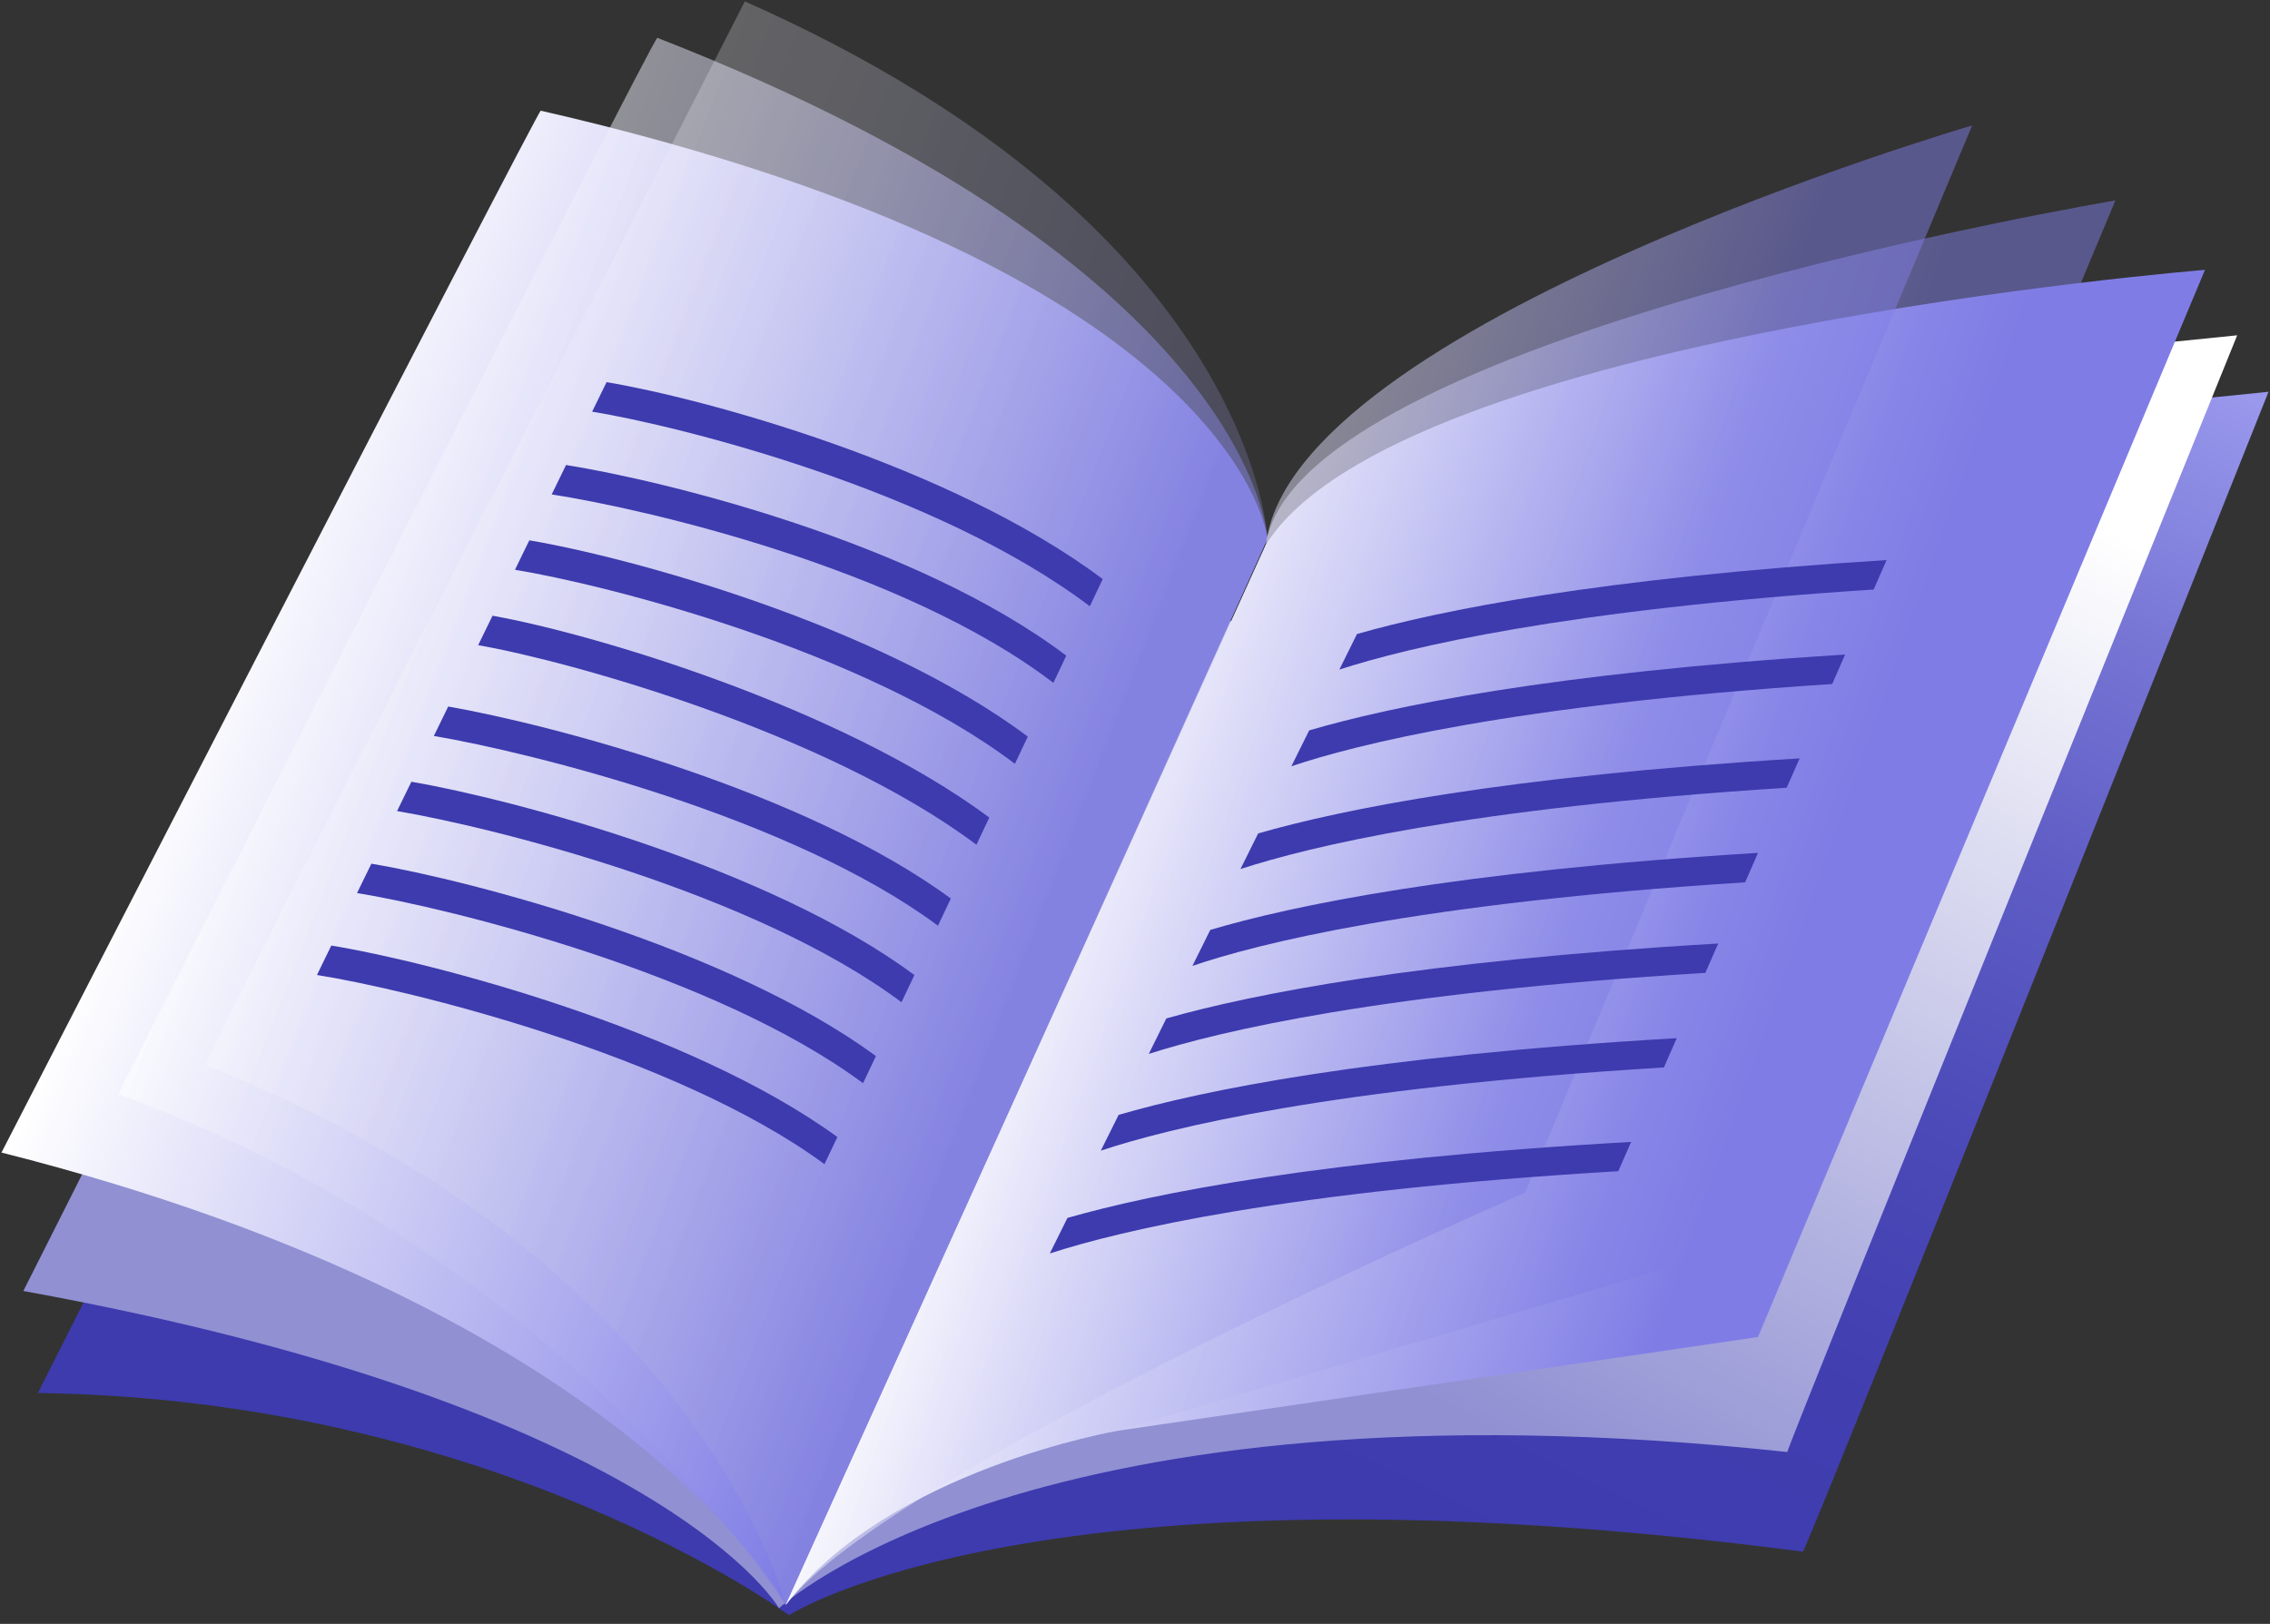 <svg width="225" height="161" viewBox="0 0 225 161" fill="none" xmlns="http://www.w3.org/2000/svg">
<rect x="0" y="0" width="225" height="161" fill="#333333" stroke="none"/>
<path d="M187.761 42.605L224.854 38.842C224.854 38.842 179.021 153.912 178.696 153.839C103.095 143.958 78.203 160.138 78.203 160.138C78.203 160.138 49.186 138.728 3.758 138.107L52.877 40.59L128.637 68.393L187.761 42.605Z" fill="url(#paint0_linear_5070_3468)"/>
<path d="M184.655 37.007L221.748 33.243C221.748 33.243 176.868 144.037 177.164 143.958C102.192 135.94 77.213 159.445 77.213 159.445C77.213 159.445 65.88 139.551 2.313 127.994L48.543 36.256L125.524 62.795L184.655 37.007Z" fill="url(#paint1_linear_5070_3468)"/>
<path d="M125.632 53.404C125.632 53.404 122.945 26.865 53.6 10.973C53.535 10.497 0.146 114.269 0.146 114.269C62.99 130.161 77.878 159.127 77.878 159.127L125.632 53.404Z" fill="url(#paint2_linear_5070_3468)"/>
<path d="M77.878 159.127L125.481 53.989C138.569 33.185 218.555 26.757 218.555 26.757L174.253 132.559L110.766 141.855C110.774 141.848 88.056 145.742 77.878 159.127Z" fill="url(#paint3_linear_5070_3468)"/>
<g opacity="0.5">
<path d="M125.632 53.404C125.632 53.404 124.39 26.865 65.157 3.75C64.825 3.512 11.704 108.49 11.704 108.49C55.767 124.382 77.878 159.127 77.878 159.127L125.632 53.404Z" fill="url(#paint4_linear_5070_3468)"/>
<path d="M77.878 159.127L125.481 53.989C128.464 33.489 209.677 19.873 209.677 19.873L165.376 125.675L110.766 141.848C110.774 141.848 88.056 145.742 77.878 159.127Z" fill="url(#paint5_linear_5070_3468)"/>
</g>
<g opacity="0.51">
<path opacity="0.5" d="M125.632 53.404C125.632 53.404 124.39 22.531 73.825 0.138C73.825 0.138 19.974 105.442 20.372 105.601C69.491 125.104 77.878 159.127 77.878 159.127L125.632 53.404Z" fill="url(#paint6_linear_5070_3468)"/>
</g>
<path opacity="0.5" d="M77.878 159.127L125.481 53.989C128.016 32.138 195.476 12.44 195.476 12.44L151.182 118.242C151.182 118.242 88.056 145.742 77.878 159.127Z" fill="url(#paint7_linear_5070_3468)"/>
<path d="M132.755 66.385L134.503 62.86C142.665 60.526 158.492 57.305 186.996 55.528L185.717 58.446C154.988 60.454 139.508 64.196 132.755 66.385Z" fill="#3D3BAE"/>
<path d="M181.607 67.815C149.838 69.895 134.373 73.825 128.001 75.97L129.764 72.416C137.724 70.076 153.616 66.724 182.885 64.897L181.607 67.815Z" fill="#3D3BAE"/>
<path d="M177.092 78.101C145.425 80.109 129.677 83.967 122.952 86.163L124.708 82.63C132.906 80.268 149.029 76.967 178.378 75.19L177.092 78.101Z" fill="#3D3BAE"/>
<path d="M172.975 87.477C140.216 89.558 124.505 93.61 118.192 95.763L119.962 92.194C127.944 89.825 144.132 86.387 174.253 84.559L172.975 87.477Z" fill="#3D3BAE"/>
<path d="M169.031 96.456C136.995 98.407 120.886 102.235 113.865 104.489L115.606 100.971C124.043 98.58 140.498 95.279 170.309 93.545L169.031 96.456Z" fill="#3D3BAE"/>
<path d="M164.921 105.832C131.844 107.848 115.758 111.864 109.112 114.082L110.875 110.535C119.109 108.129 135.622 104.705 166.199 102.928L164.921 105.832Z" fill="#3D3BAE"/>
<path d="M161.677 113.215L160.399 116.118C127.409 118.069 111.048 122.006 104.056 124.274L105.804 120.749C114.284 118.322 131.035 114.941 161.677 113.215Z" fill="#3D3BAE"/>
<path d="M108.021 60.108L109.3 57.413C94.159 46.065 69.607 39.47 60.123 37.888L58.692 40.814C67.295 42.215 92.773 48.565 108.021 60.108Z" fill="#3D3BAE"/>
<path d="M104.41 67.7L105.688 65.005C90.815 53.765 65.923 47.669 56.106 46.101L54.683 49.02C63.727 50.414 89.479 56.294 104.41 67.7Z" fill="#3D3BAE"/>
<path d="M100.596 75.725L101.874 73.03C87.008 61.892 62.203 55.21 52.466 53.57L51.043 56.489C60 57.955 85.657 64.427 100.596 75.725Z" fill="#3D3BAE"/>
<path d="M96.782 83.75L98.06 81.056C83.209 70.025 58.483 62.751 48.818 61.047L47.395 63.965C56.272 65.504 81.843 72.554 96.782 83.75Z" fill="#3D3BAE"/>
<path d="M92.968 91.775L94.246 89.088C79.734 78.405 54.669 71.838 44.426 70.047L43.003 72.965C52.588 74.598 78.398 80.962 92.968 91.775Z" fill="#3D3BAE"/>
<path d="M89.356 99.367L90.634 96.673C76.202 85.96 50.978 79.272 40.778 77.502L39.355 80.413C48.919 82.024 74.88 88.532 89.356 99.367Z" fill="#3D3BAE"/>
<path d="M85.542 107.393L86.82 104.705C72.251 93.986 46.737 87.297 36.812 85.628L35.389 88.539C44.599 90.042 70.907 96.536 85.542 107.393Z" fill="#3D3BAE"/>
<path d="M81.721 115.418L82.999 112.731C68.278 101.997 42.447 95.308 32.839 93.747L31.416 96.666C40.243 98.052 66.912 104.539 81.721 115.418Z" fill="#3D3BAE"/>
<defs>
<linearGradient id="paint0_linear_5070_3468" x1="98.259" y1="131.194" x2="156.714" y2="8.272" gradientUnits="userSpaceOnUse">
<stop stop-color="#3D3BAE"/>
<stop offset="0.223" stop-color="#413FB0"/>
<stop offset="0.426" stop-color="#4C4AB8"/>
<stop offset="0.621" stop-color="#5E5CC4"/>
<stop offset="0.811" stop-color="#7776D5"/>
<stop offset="0.997" stop-color="#9897EC"/>
<stop offset="1" stop-color="#9998EC"/>
</linearGradient>
<linearGradient id="paint1_linear_5070_3468" x1="152.16" y1="20.331" x2="99.106" y2="114.503" gradientUnits="userSpaceOnUse">
<stop stop-color="white"/>
<stop offset="1" stop-color="#9090D3"/>
</linearGradient>
<linearGradient id="paint2_linear_5070_3468" x1="19.603" y1="65.747" x2="100.835" y2="97.288" gradientUnits="userSpaceOnUse">
<stop stop-color="white"/>
<stop offset="1" stop-color="#7F7DE5"/>
</linearGradient>
<linearGradient id="paint3_linear_5070_3468" x1="102.016" y1="76.467" x2="175.074" y2="102.502" gradientUnits="userSpaceOnUse">
<stop stop-color="white"/>
<stop offset="1" stop-color="#7F7DE5"/>
</linearGradient>
<linearGradient id="paint4_linear_5070_3468" x1="29.156" y1="64.986" x2="102.96" y2="93.644" gradientUnits="userSpaceOnUse">
<stop stop-color="white"/>
<stop offset="1" stop-color="#7F7DE5"/>
</linearGradient>
<linearGradient id="paint5_linear_5070_3468" x1="103.178" y1="75.022" x2="167.385" y2="97.903" gradientUnits="userSpaceOnUse">
<stop stop-color="white"/>
<stop offset="1" stop-color="#7F7DE5"/>
</linearGradient>
<linearGradient id="paint6_linear_5070_3468" x1="36.842" y1="64.482" x2="104.636" y2="90.806" gradientUnits="userSpaceOnUse">
<stop stop-color="white"/>
<stop offset="1" stop-color="#9090D3"/>
</linearGradient>
<linearGradient id="paint7_linear_5070_3468" x1="104.406" y1="74.274" x2="155.444" y2="92.462" gradientUnits="userSpaceOnUse">
<stop stop-color="white"/>
<stop offset="1" stop-color="#7F7DE5"/>
</linearGradient>
</defs>
</svg>
